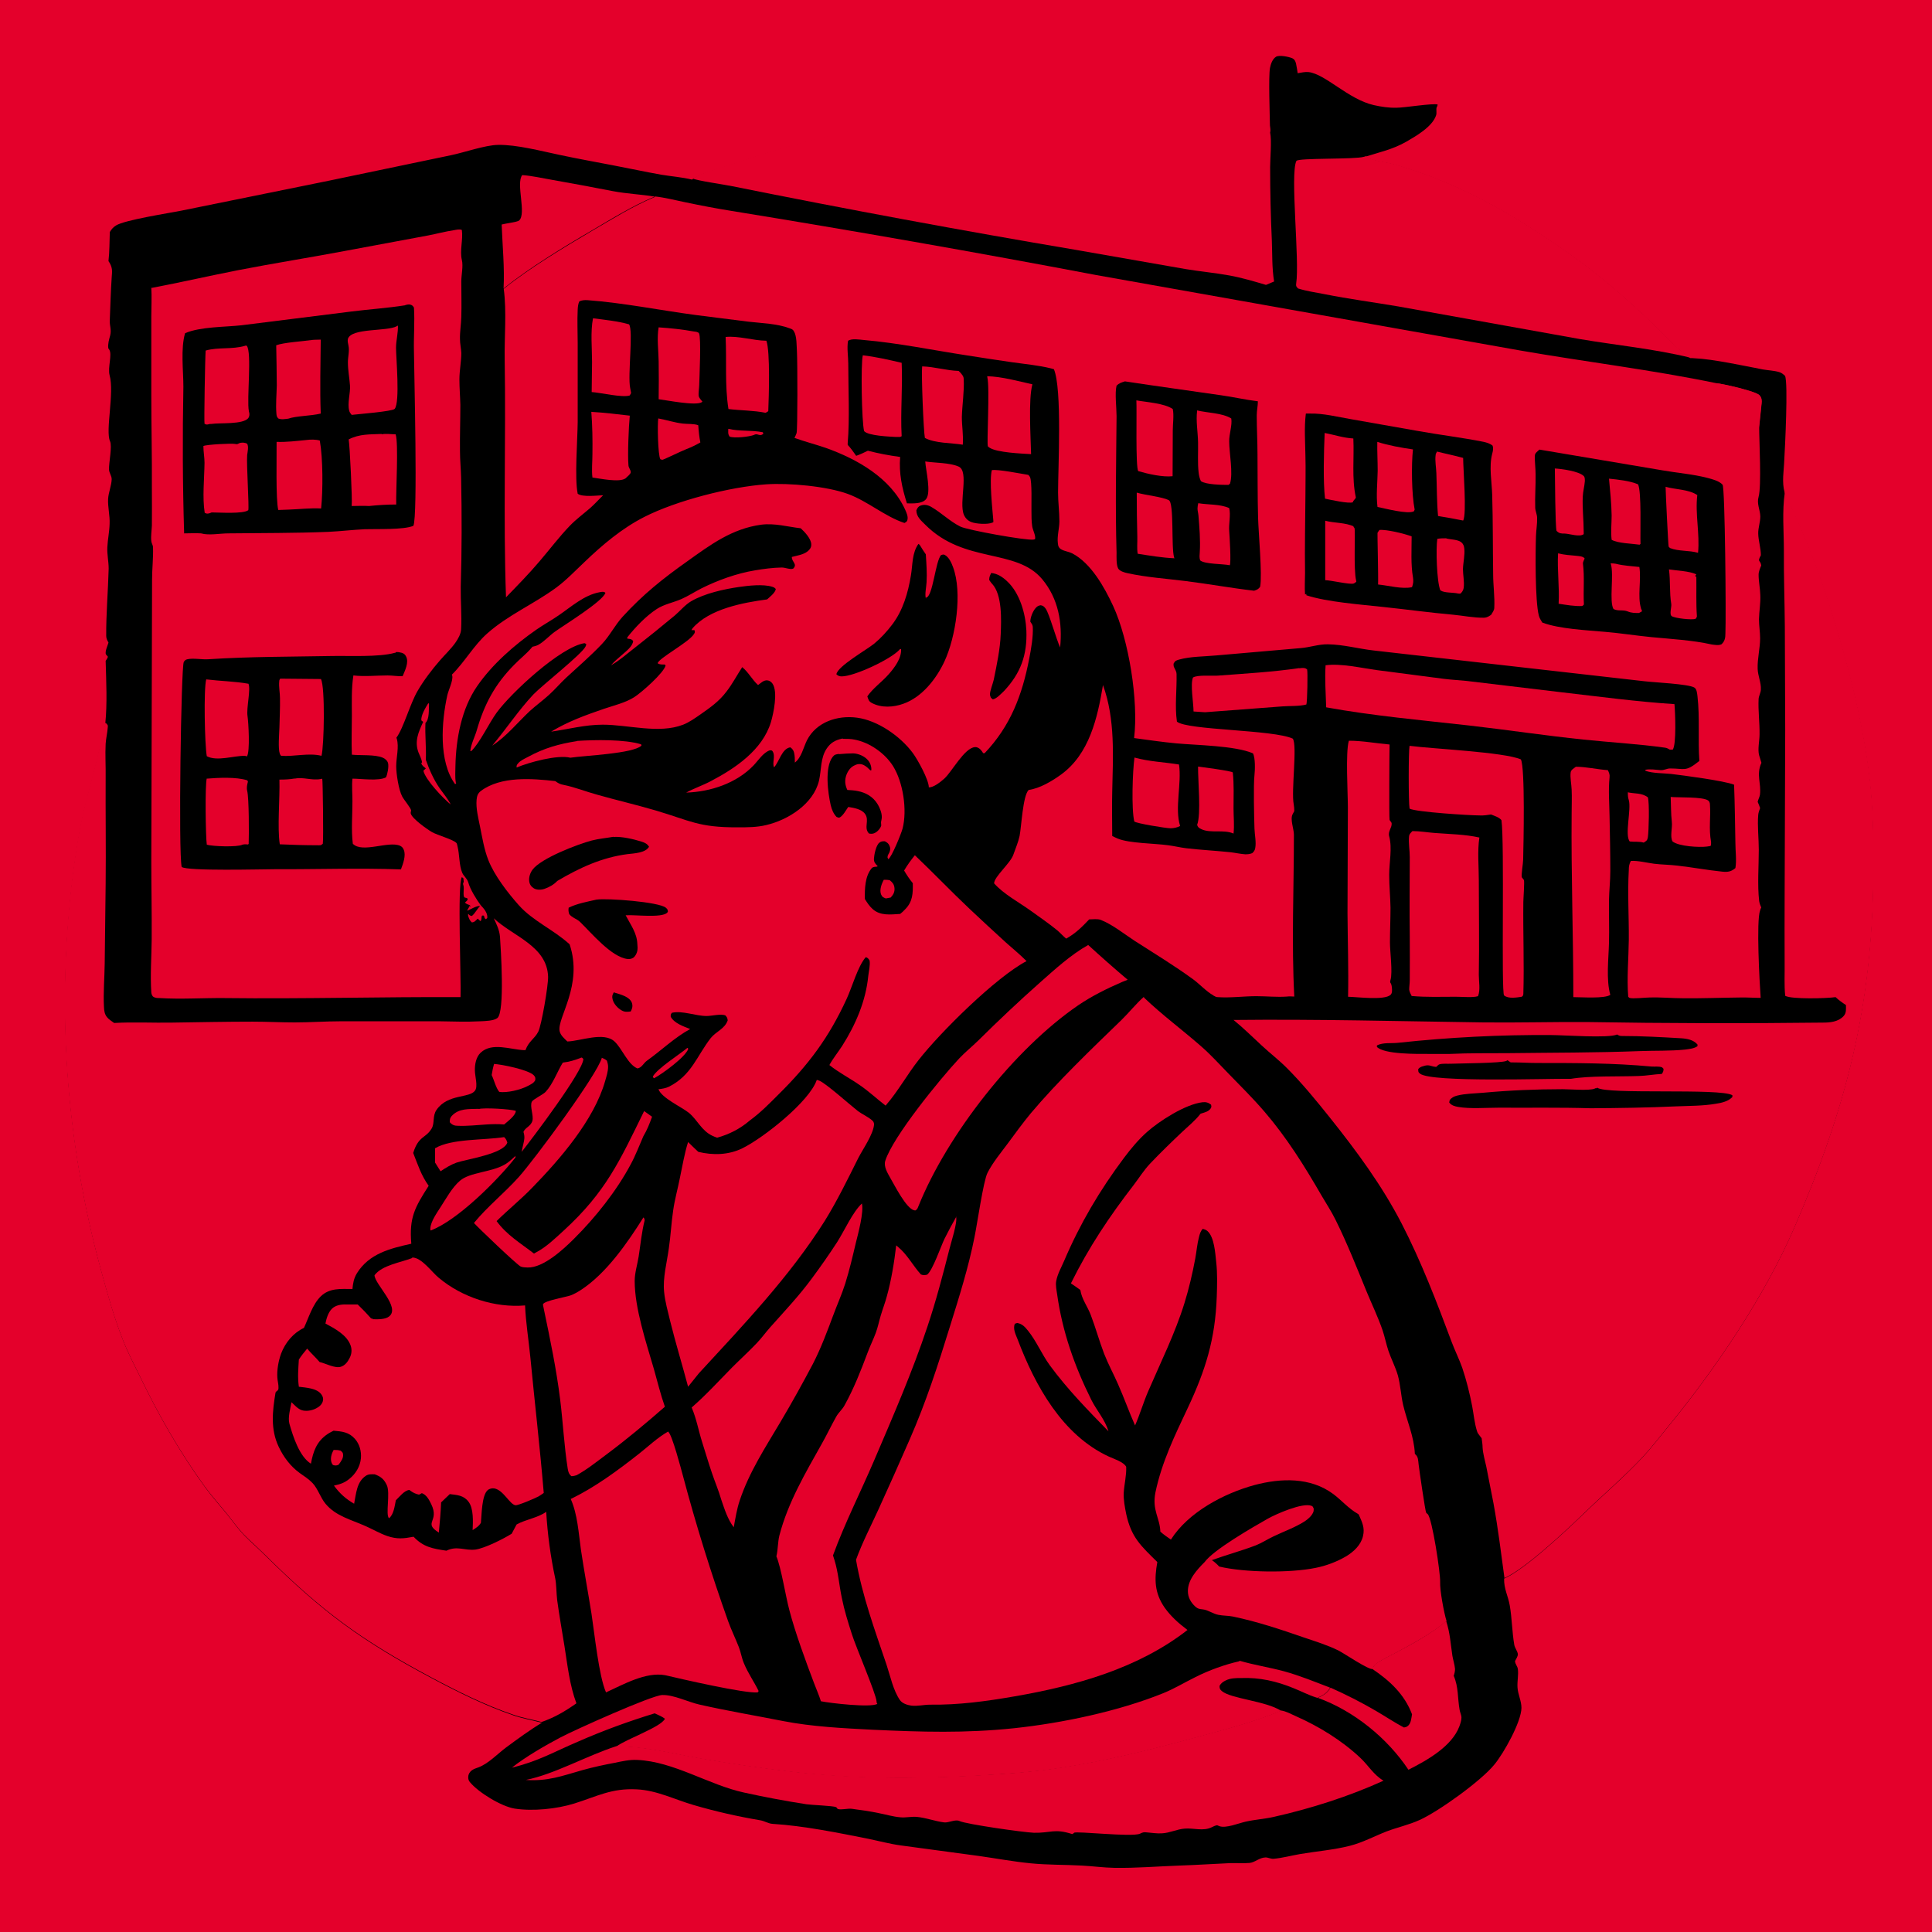 <?xml version="1.0" encoding="UTF-8"?>
<svg id="Layer_1" xmlns="http://www.w3.org/2000/svg" version="1.1" viewBox="0 0 1024 1024">
  <!-- Generator: Adobe Illustrator 29.0.0, SVG Export Plug-In . SVG Version: 2.1.0 Build 186)  -->
  <defs>
    <style>
      .st0 {
        fill: #e4002b;
      }
    </style>
  </defs>
  <rect class="st0" x="-172.9" y="-148.4" width="1387.7" height="1391.8"/>
  <path d="M673.2,70.6c0-.3,0-.5.1-.8.2-1.2-.1-2.2-.2-3.3-.1-6.1-.8-25.7,0-30.4.4-2.1,1.3-4.8,3.2-6,1.7-1.1,6.9,0,8.7.8,1.2.6,1.5,1.4,1.9,2.7.4,1.7.6,3.5.9,5.2,1.8-.3,4-.8,5.8-.6,9,1.1,21,14.4,34.5,17.5,4,.9,8,1.5,12.1,1.4,4.2,0,19.3-2.5,21.8-1.7-.6,2.5,0,0-.5,1.4-.5,1.3.2,3-.4,4.5-2.1,6-10.7,10.9-15.9,13.9-7.1,4-13.8,5.4-21.4,7.8.2.1.4.3.7.4,3.8,2.2,10.3,2.6,14.7,3.9,4.7,1.3,9.3,2.9,13.8,4.4,15.8,5.3,37,15.9,51.2,24.7,20,12.4,39.2,25.7,56.8,41.5,5.5,4.9,11,9.8,16.2,14.9,5.9,5.7,11.8,12.6,18.7,17,.8,0,1.5,0,2.3.1,9.7.4,26.2,4,36.1,5.9,2.8.5,6,.6,8.7,1.4,1.3.4,2.1,1.1,3.1,2,1.7,3.8,0,37.8-.4,44.6-.2,5.8-1.4,11.6.2,17.3,2.5,6.2,5.5,12.1,8.1,18.2,4.6,10.7,9.1,22.1,12.8,33.2,10.1,30.4,19.3,64.1,23.5,95.8,2.4,18.2,2.7,36.6,2.5,55-.5,70.1-14.2,123.6-41.9,187.6-15.8,36.4-41.7,74.7-66.8,105.3-4.4,5.4-8.7,11-13.4,16.1-9.9,10.6-21,20-31.4,30.1-9.1,8.8-31,29.4-42.1,34.3-.1,5.5,2.1,9.1,3,14.2,1.2,6.9,1.2,14,2.4,20.9.3,1.7,1.8,3.5,1.9,5,0,1.1-1,2.6-1.5,3.6.1,1.8,1.3,2.6,1.5,4.3.4,3-.4,6.5-.2,9.6.2,3.7,2.1,7.2,2.1,10.9-.1,7.5-9.4,24.1-14.4,30.1-7,8.6-29.2,24.6-39.5,29.3-5.7,2.6-11.8,3.9-17.6,6.1-6.4,2.5-12.7,5.9-19.4,7.6-8.6,2.2-17.7,2.9-26.5,4.4-4.6.8-9.4,2.1-14,2.5-1.6.1-2.9-.8-4.4-.7-3.1.1-5.4,2.6-8.3,2.9-3.4.3-6.9,0-10.3.1-9,.4-17.9,1-27,1.3-11.4.4-22.9,1.4-34.4,1.2-5.7-.1-11.4-.9-17.1-1.2-9.1-.5-18.2-.3-27.2-1.2-9.2-.9-18.3-2.6-27.5-3.9l-41.5-5.6c-5.8-.8-11.3-2.3-17.1-3.5-16.1-3.2-34.3-6.9-50.6-7.9-2.3-.1-4.3-1.5-6.6-1.9-11.9-2-23.8-4.7-35.4-8.1-10-2.9-19.5-7.8-30.1-8.3-13.3-.7-21,3.7-33.1,7.5-9.3,2.9-22,4.2-31.6,2.7-7-1.1-19.2-8.5-23.8-14.1-.7-.9-.9-1.8-.8-2.8,0-1.3.8-2.6,1.9-3.4,1-.7,2.4-1.2,3.6-1.6,5.2-2,9.9-7,14.4-10.4,6.1-4.5,12.6-9.3,19.1-13.2-5.1-1.4-10.3-2.2-15.3-4-14.9-5.1-29.3-12.3-43.2-19.7-37.1-19.8-57.6-34.8-87.6-64.5-3.9-3.9-8.1-7.5-11.9-11.4-3.1-3.3-5.8-7.1-8.6-10.6-3.9-4.8-8.1-9.5-11.8-14.5-13.4-18.5-24.5-37.9-34.4-58.4-3.1-6.3-6.4-12.6-9-19.2-4.9-12.3-8.3-24.8-11.8-37.5-18.7-68.4-23.7-139.8-14.8-210.2,1.6-12,3.5-24.4,6.4-36.1,2.6-10.2,5.4-20.4,7.8-30.7,1-4,2.2-8,2.8-12.1,0-.2,0-.4,0-.6,1.1-10.8.5-22.4.2-33.3.5-.8.9-1.3,1.2-2.2-.3-.3-.8-.9-1-1.2-.8-1.3.9-4.8,1.3-6.3-.6-1.1-1.2-2.2-1.2-3.5-.1-11.5,1-24,1.3-35.7,0-3.8-.9-7.6-.7-11.4.2-4.1,1.1-8.2,1.2-12.4.2-4.3-1-8.8-.8-13.1.2-3.5,1.8-7.1,1.9-10.5,0-1.8-1.3-3.3-1.4-5-.2-3.7,1.8-12.3.5-15.2-2.5-5.6,2.4-25.5-.2-34.9-1.1-4.1,1.5-11-.2-13.6-.2-.2-.3-.5-.5-.7-.3-2.3.4-4.6,1-6.8.8-3.3-.4-5.1-.2-8.2.3-7.5.5-15,1-22.5.1-1.4.3-3.1.1-4.5-.2-1.3-.7-2.5-1.4-3.6-.1-.2-.3-.4-.4-.6.6-5.1.5-10.3.7-15.4.9-1.5,1.8-2.6,3.3-3.5,4.6-2.9,27.8-6.5,34.4-7.8l78.8-16,64.2-13.4c7.3-1.5,18.2-5.4,25.1-5.5,9.8-.2,23,3.3,32.6,5.3,9.4,2,18.8,3.7,28.2,5.5,8.5,1.6,17.2,3.5,25.7,5,5.4.9,11,1.3,16.3,2.6,3.5-3.2,19.5-7.3,24.9-9.2,70.8-23.9,145.8-33.1,220.3-26.9,14.8,1.3,37.4,6.3,52,10.1,2.3.6,6.3,2.2,8.7,1.8Z"/>
  <path class="st0" d="M176.8,768.5c1.5,0,2.4,0,3.8.4.5.6,1.1.8,1.2,1.7.4,2.2-1.1,4-2.3,5.7-1.1.6-1.9.5-3,.2-.4-.5-.4-.5-.7-1.1-.9-2.2-.1-4.9,1-6.8Z"/>
  <path class="st0" d="M364.4,555.4l.4.5c-1.5,4.4-13.7,13.2-18.1,15.6-.5-.3-.2,0-.7-.9,2.5-4.4,13.9-11.5,18.3-15.2Z"/>
  <path class="st0" d="M386.1,227.3c5.9,1.4,12.3.6,18.2,1.8l.3.7c-.1.1-.3.3-.4.4-1.1.7-1.8.3-3,0h-.6c-.3,0-.6.1-.9.3-2.5,1-10.5,1.9-13,.9-1-1.5-.7-2.4-.7-4.1Z"/>
  <path class="st0" d="M468.5,466.3c1.2,0,2.1,0,3.2.3,1.4,1.2,2.2,2.1,2.4,4.1.2,2.1-.7,3.6-2,5-.9.2-1.7.3-2.6.5-1.2-.5-1.9-.7-2.5-2.1-1-2.4.3-5.8,1.5-7.9Z"/>
  <path class="st0" d="M224.4,382.7l-1.1-.9c-.2-2.8,2.3-6.8,3.7-9.1l.4.3c-.2,3,.3,8.1-1.9,10.2-.3,6.5.5,13.1.2,19.5,1.9,5.4,4.1,10.4,7.4,15.2,2,2.8,4.2,5.4,5.8,8.5-4.1-3.3-13.4-13.1-14.5-17.9l1.3-1.2c-1-.9-2.1-1.5-2.4-2.8l.4-.5c-.3-1.8-1.2-3.5-1.9-5.2-2.2-5.9,0-10.8,2.5-16.2Z"/>
  <path class="st0" d="M261.7,563.9c4.1.2,18.4,3.1,21.2,6,.9,1,.9,1.3.8,2.6-.8,1.6-2.3,2.2-3.8,3l-.4.2c-3.6,1.9-10.9,3.7-14.9,3-1.8-2.2-2.7-6.2-4-8.9.3-2,.7-4,1.3-6Z"/>
  <path class="st0" d="M253.8,587.8c2.7-.8,16.8,0,19.6,1-.1,2.5-4.4,5.6-6.2,7.2-3.2-.3-6.3-.2-9.5,0-4.9.3-10,.9-14.9.7-1.9,0-3.1-.4-4.4-1.9,0-1.5,0-2.1,1-3.3,3.9-4.2,9.1-3.6,14.3-3.8Z"/>
  <path class="st0" d="M862.6,419.9c3.8.9,7.5.2,10.8,2.7.9,2.9.5,17.9,0,21.2-.3,1.7-.8,1.9-2.2,2.8-2.2-.7-5-.3-7.4-.6-2.8-3.3.9-17.1-.5-21.9-.5-1.5-.5-2.6-.5-4.1Z"/>
  <path class="st0" d="M349,221.8c4.4.8,8.5,2.2,12.9,2.7,2.5.3,6,0,8.2.9.2,3.1.5,6.1,1.1,9.1-2.4,1.4-4.7,2.5-7.3,3.5-2.2.8-12,5.6-12.8,5.7-.4,0-.7-.2-1.1-.3-1.3-2.1-1.6-18.6-1.1-21.7Z"/>
  <path class="st0" d="M267,602.7c.1,0,.3,0,.4.2.8.7,1.2,1.7,1.5,2.7-2,6-21.2,8.7-26.9,10.6-3.1,1.1-5.8,2.8-8.5,4.6l-2.9-4.6v-7.6c8.8-5.2,26-4.2,36.5-5.9Z"/>
  <path class="st0" d="M305.8,392.7c9.4-.6,25.3-.9,34,1.8l.2.7c-4.7,4.3-29.7,5.2-37.7,6.4-6.8-1.7-21.8,2.4-28.5,5.2,0-1.1,0-1.3.8-2.2,1.2-1.5,3.5-2.5,5.2-3.4,8.6-4.7,16.4-6.9,26-8.4Z"/>
  <path class="st0" d="M308,560.5c.8.2.4,0,1.2.8-.2,6.6-27,42-32.7,49.2.2-1.4.6-2.9.9-4.2.5-2.2.8-3.6.2-5.8,0-.2-.1-.3-.2-.5,1-2.5,4-3,4.8-6,.7-2.8-1.5-7.7-.3-10.1.7-1.3,5.9-3.7,7.3-5.2,3.9-4.2,6.1-10.6,9.1-15.5,3.5-.4,6.4-1.3,9.7-2.6Z"/>
  <path class="st0" d="M273.2,612.6v.9c-9.5,12.1-30.9,33.5-45,38.7,0-.4-.2-.7-.1-1.2.2-3.6,3.5-8.2,5.4-11.2,3-4.6,6.1-10.4,10.3-14,5.2-4.5,16.7-4.5,23.6-8.5,2.2-1.2,4.1-3.1,5.9-4.7Z"/>
  <path class="st0" d="M885.5,422.4c4.2.4,17-.2,19.9,1.9.6.5.9,1.3.9,2,.5,6.7-.7,12.9.6,19.9v.8c0,.6,0,.9-.3,1.4-.7.1-1.3.2-2,.3-4.1.5-14.8-.1-18.1-2.7-1.5-2.5,0-7.4-.4-10.4-.5-4.4-.4-8.8-.6-13.2Z"/>
  <path class="st0" d="M635,406.3c2.5.3,17.6,2.3,18.4,3.1.7,6.3.4,12.7.4,19.1,0,4.4.5,8.9,0,13.3-5.2-2.3-12.1,0-17-2.3-1.3-.6-1.9-1-2.3-2.3,2.2-5.6.4-23.7.5-30.8Z"/>
  <path class="st0" d="M313.5,218.3c6.8.4,13.5,1.2,20.3,2-.6,6-1.2,21-.7,26.4.1,1.3,1.2,2.3,1.2,3.6,0,.9-1.7,2.2-2.3,2.8-.1.1-.2.3-.4.4-3.2,2.4-13.7.1-17.6-.4-.5-4.1,0-8.3,0-12.4.1-7.5,0-15-.6-22.5Z"/>
  <path class="st0" d="M314.3,168.7c6.3.8,13.1,1.5,19.1,3.2,2.4,3.3-.8,27.1.6,33.7.2.9.3,1.8.5,2.7l-.7,1.3c-3.9,1.3-15.5-1.5-20.2-1.8,0-5.3.2-10.6.2-15.9,0-7.4-.9-16,.5-23.2Z"/>
  <path class="st0" d="M488.9,194.2c6.5.2,12.7,2.2,19.2,2.4.5.5,1.1,1,1.5,1.6.8,1,1.2,1.6,1.2,2.9.3,6.5-.8,13.3-1,19.9,0,5,.9,9.7.5,14.7-6-1-14.8-.7-20.1-3.6-.7-3.5-2-34.8-1.4-38Z"/>
  <path class="st0" d="M601.2,401.5c8,2.2,15.6,2.4,23.7,3.7,1.5,9.8-2.4,23.4.6,32.6-1.5.8-3.4,1.2-5.1,1.2-2.4,0-18.3-2.6-19.2-3.6-1.6-6.6-.9-26.8.1-33.9Z"/>
  <path class="st0" d="M349.1,173.5c6,.4,12.8,1.1,18.7,2.2.8.1,2.3.2,2.7,1,1.2,2.3.2,23.2.1,27.4,0,1.6-.6,4.7-.2,6.1.2.7,1.4,2.1,1.9,2.7-.1.1-.3.2-.4.3-3.2,2-18.6-1.1-22.8-1.6.1-6.7.1-13.4,0-20.1-.1-5.8-1-12.4,0-18.1Z"/>
  <path class="st0" d="M384.5,178.6c7-.7,14.5,1.9,21.7,2,2.1,5.8,1.3,30.2,1,37.3-.4.4-1,.6-1.4.9-6.4-1.3-13.2-1.2-19.7-2-2-12.4-.9-25.6-1.5-38.2Z"/>
  <path class="st0" d="M457.2,188.3c6.9.8,13.9,2.4,20.7,4,.6,13-.7,25.8,0,38.9l-.8.4c-.7,0-1.4,0-2.2,0-3.5-.2-14.7-.6-16.9-3.1-1.3-4.7-1.8-35.9-.7-40.1Z"/>
  <path class="st0" d="M523.2,199.4c7.8.2,16.4,2.6,24,4.3-2.2,7.8-.9,28-.7,37-5-.3-18-.8-22-3.4-.2-.1-.8-.6-.9-.7-.7-1.3,1.1-31-.3-36.7,0-.2,0-.3-.1-.5Z"/>
  <path class="st0" d="M688.6,354.2c.3,0,.5,0,.8-.1,1.5-.1,2.3-.2,3.4.7.4,1.4.1,17.3-.4,18.6-3.7,1-8.8.7-12.7,1l-41,3.1-6.1-.4c0-4.4-1.8-14.3-.3-18,2.3-1.5,10-.8,13.1-1,14.4-1.1,28.9-1.9,43.3-4Z"/>
  <path class="st0" d="M319.1,560.7c1,.4,1.8.8,2.6,1.5.3,1.1.6,2,.6,3.2,0,2.6-.9,5.2-1.6,7.7-5.9,20.6-24,41.4-38.6,56.4-6,6.2-12.8,11.7-18.9,17.7,5.5,7.5,12.7,11.7,19.8,17.2.1,0,.3-.1.4-.2l.7-.4c5.4-2.8,10.1-7.4,14.6-11.5,22.5-20.6,29.7-36.9,42.7-63.4l4.2,3c-1.3,3.6-2.6,7-4.6,10.3-2.2,5-4.1,10.1-6.7,14.9-7.5,14.1-18.8,28.3-30.1,39.5-5.5,5.5-16.3,15.5-24.6,15.2-1,0-2.7-.1-3.6-.5-2.1-1-22.6-20.6-24.8-23.1,7.1-8.7,16.3-16,23.8-24.4,8-8.9,41.6-54.2,44-63.2Z"/>
  <path class="st0" d="M265.9,119c1.6-.5,8.3-1.3,9.2-2.1,4.1-3.5-1.8-19.7,1.7-24.1,5.4.4,10.4,1.6,15.7,2.5,10.8,1.9,21.5,3.9,32.3,6,7.3,1.4,14.9,1.7,22.2,2.9-11.8,4.9-22.5,11.6-33.4,18-14.9,8.7-33.3,19.9-46.7,30.7.6-10.8-.6-22.9-1-33.8Z"/>
  <path class="st0" d="M835.2,406.4c5.6,0,11.3,1.4,17,1.8.6,1.3,1.1,2.3.9,3.8-.7,6.8-.1,13.9,0,20.7.2,9.6.4,19.4.4,29,0,5.1-.6,10.2-.7,15.3-.1,7.6.2,15.1,0,22.7-.2,8.4-1.6,19.5.7,27.6-3,2.1-15.2,1.2-19.6,1.2,0-32.5-1.2-65-.9-97.4,0-4.2.2-8.4,0-12.6-.1-2.8-.9-6.5-.5-9.2.2-1.3,1.6-2,2.6-2.8Z"/>
  <path class="st0" d="M766.5,859.2c2.1,6.4,2.3,11.8,3.3,18.4.4,2.3,1.2,4.7,1.4,7,0,1.2-.3,2.5-.7,3.6,2.6,6,2,11.7,3.1,17.9.2,1.5,1,2.8,1,4.3,0,1.5-.6,3.2-1.1,4.6-4,10.7-17.3,18.1-27,23-11.2-16.8-28.9-31.2-48-38.1,3.1-1.5,4.9-2.4,6.7-5.4,8.1,3.6,16.2,7.7,23.9,12.2,5,2.9,9.9,6.2,15,8.9.7-.1,1.2-.2,1.8-.6,2-1.3,2.1-4.2,2.5-6.4-4-10.6-11.8-17.8-21-24,.4-1.1.9-2,1.8-2.7,3.4-2.5,7.7-4.4,11.4-6.4,9.2-4.9,17.8-9.6,25.9-16.3Z"/>
  <path class="st0" d="M715,392.6c7.1,0,14.5,1.4,21.5,2-.1,3.4-.3,38.8,0,39.9.2.7,1,1.1,1.1,1.9.2,2.4-2.1,4.2-1.3,6.9,1.7,6.3,0,13.8,0,20.4,0,5.8.6,11.6.7,17.4,0,6.1-.3,12.2-.3,18.4,0,4.9,1.5,15.7.3,19.9-.3,1-.2.4-.1,1.4.8,1.1.8,2.4.9,3.7,0,1.1,0,2-.8,2.8-3.3,3-17.6,1.1-22.5,1,.3-14.7-.2-29.5-.3-44.2l.2-56.2c0-7.3-1.3-29.2.5-35.2Z"/>
  <path class="st0" d="M747.1,395.3c12,1.6,50.1,3.3,59,7.2,2.3,4.5,1.4,45.1,1.2,53.2,0,1.7-1.1,8.1-.7,9.3,0,0,1,1.3,1.1,1.4.4.9-.3,10-.3,11.7-.2,16.3.5,32.6,0,48.8-.3,1.1,0,.6-.8,1.4-2.7.4-7.1,1.2-9.4-.7-1.6-1.3.3-81.4-1.4-92.9-1.3-1.6-3.6-2.2-5.5-3-2,.3-3.9.6-5.9.5-5.5,0-34-1.8-37.3-3.6-.6-3.4-.6-30.3,0-33.4Z"/>
  <path class="st0" d="M748.7,440.5c4,0,7.8.7,11.8,1,7.8.6,15.9.7,23.6,2.4-1.1,7.2-.3,15.3-.3,22.6,0,16.8.3,33.5,0,50.2,0,3.7.9,7.8-.4,11.3l-1.4.3c-3.4.4-7,0-10.5,0-7.8,0-15.5.3-23.3-.4-.5-1-1.2-2.3-1.3-3.4,0-1.6.3-3.4.3-5,0-7.8.1-15.6,0-23.4-.2-14,0-27.8,0-41.8,0-3.5-.7-7.3-.4-10.8.1-1.5.9-2,1.8-3Z"/>
  <path class="st0" d="M576.8,500.9c6.9,6.3,13.8,12.4,20.9,18.4-.9.4-1.9.7-2.8,1.1-7.9,3.4-16.2,7.5-23.4,12.4-33.8,23.1-69.4,68.5-84.7,106.5-.3.8-.5,1.4-1.2,2-.4.3-.4.3-1,.2-4.3-.9-10.5-13.4-12.8-17.3-1.4-2.5-3.5-5.9-2.6-8.9,4-12.8,29.2-43.6,39.1-54.2,3.1-3.3,6.8-6.3,10.1-9.5,10.8-10.7,21.6-20.9,33-31,7.8-6.9,16.2-14.6,25.3-19.7Z"/>
  <path class="st0" d="M456.8,637.8c1.2,4.4-2,16.2-3.2,21-1.7,7.2-3.4,14.5-5.6,21.5-1.8,5.7-4.3,11.2-6.4,16.9-3.3,8.8-6.4,17.2-10.7,25.6-5.5,10.4-11.2,20.7-17.2,30.8-8,13.5-16.6,26.6-21.6,41.6-1.6,4.7-2.3,9.5-3.2,14.3-3.3-4.4-4.8-9.4-6.6-14.6-1.4-4.9-3.4-9.5-5-14.3-1.8-5.3-3.4-10.7-5.1-16.1-2-6.3-3-12.4-5.6-18.5,7.7-6.7,14.3-14,21.4-21.2,4.3-4.3,8.8-8.4,13-12.8,2.6-2.7,4.8-5.8,7.3-8.6,7.4-8.3,15.4-16.8,22-25.8,4.6-6.2,9.3-12.9,13.5-19.4,3.8-6,8.2-15.9,13.1-20.4Z"/>
  <path class="st0" d="M702.7,352.6c8-1.1,19.1,1.5,27.3,2.6l35.3,4.6c4,.5,8,.7,12,1.1l50.2,6c20,2.3,39.9,5,60,6.3.4,4.3,1.1,21.3-.9,24.1h-1.4s-.2,0-.2,0c-.8-.5-1.4-.8-2.4-1-14.2-2-28.8-2.8-43.2-4.3-20.4-2.1-40.7-5.2-61-7.5-25-2.8-50.7-5.1-75.5-9.6-.2-7.4-.8-15-.3-22.4Z"/>
  <path class="st0" d="M341.2,645.4c.3.4.4.9.5,1.3-1.6,6.3-2.2,12.9-3.2,19.3-.7,4.4-2.1,8.6-2.1,13,0,14.4,6.1,32.6,10.2,46.7,1.9,6.7,3.5,13.4,5.8,19.9-10.3,9-20.5,17.5-31.5,25.7-5,3.7-9.8,7.6-15.3,10.6-1,.3-1.7.5-2.8.5-1.3-1.2-1.6-2.2-1.9-4-1.9-12.1-2.5-24.5-4-36.6-2-16.1-5.3-31.9-8.6-47.7,0-.4-.6-2.4-.5-2.8.6-1.9,12.5-3.9,14.6-4.7,1.9-.7,3.8-1.8,5.5-2.9,13.4-8.7,24.7-25,33.1-38.4Z"/>
  <path class="st0" d="M506.7,644.8c1,2.8-2.7,13.9-3.5,17.3-3.5,13.7-7.1,27.5-11.6,40.9-8,24.1-18.3,47.7-28.3,71.1-7.2,16.8-15.5,33.1-21.8,50.3l.8,2.5c2,6.5,2.5,13.5,3.9,20.1,1.3,6.5,3.3,12.9,5.3,19.1,2,6.5,12.8,31.5,13.1,35.7,0,.2,0,.3,0,.5.1.3.3.5.4.8-3.5,2.1-25.1-.4-29.9-1.4-1-3.2-2.4-6.3-3.6-9.5-4.4-11.6-10-26.8-13.1-38.7-2-7.4-4.4-22.8-6.9-28.6.9-3.7.7-7.5,1.6-11.1,4.6-17.6,13.8-33.1,22.6-48.8,2.6-4.6,4.9-9.5,7.5-14.1,1.2-2.2,3.2-3.8,4.4-6,5-9,8.7-18.5,12.3-28.1,1.3-3.5,3-6.9,4.3-10.4,1.1-3,1.7-6.1,2.6-9.1,1-3.4,2.3-6.7,3.2-10.1,2.4-8.5,4-18.4,5-27.1.2.1.3.2.5.4.3.2.5.4.7.6,4.7,3.9,7.8,9.9,11.9,14.4,1.3.5,2,.4,3.3.1,2.9-2.2,7.4-15.3,9.2-19,2-4,4.1-7.9,6.3-11.8Z"/>
  <path class="st0" d="M354.2,758.9c2,1.4,6.9,20.1,7.8,23.4,6.9,26,14.9,51.6,23.9,76.9,1.7,4.7,3.9,9.2,5.7,13.8,1.1,2.8,1.5,5.8,2.7,8.6,2.1,5.1,5.4,9.8,7.8,14.7l-.5.7c-6.7.7-40.5-7.1-49-9.1-10.3-1.9-22.2,4.9-31.4,9.1-3.8-8.6-6.1-31.3-7.7-41.7-1.8-11.3-3.9-22.6-5.6-33.9-1.2-8.6-1.8-18.9-5.4-26.9,13-6.3,24.9-15.1,36.2-24,5.2-4.1,9.7-8.5,15.5-11.8Z"/>
  <path class="st0" d="M433.1,572.4c.4.1.8.3,1.2.4,3.6,1.5,16.2,12.8,20.3,16,2,1.6,6.8,3.8,8.2,5.6.3.4.3.8.5,1.3-.3,5.4-5.9,13.2-8.4,18.1-5.5,11-11.2,22.7-17.7,33.2-18.5,29.4-43.3,55.4-66.8,80.9l-5.7,7.1c-3.1-11.7-6.6-23.1-9.5-34.8-1.2-5.1-2.7-10.2-3.2-15.4-.8-7.5,1.5-15.7,2.5-23.2,1-6.7,1.3-13.4,2.3-20.1.8-5.7,2.4-11.3,3.5-16.9,1.4-6.5,2.4-13,4.4-19.3,1.8,1.8,3.6,3.5,5.4,5.2,7.8,1.9,16.1,1.7,23.4-1.9,11-5.4,35.5-24.7,39.4-36.2Z"/>
  <path class="st0" d="M656.9,880.2c7.8,2.3,15.8,3.5,23.6,5.6,8.4,2.3,16.4,5.6,24.5,8.7-1.8,3-3.6,3.9-6.7,5.4l-.7-.2c-4.1-1.3-7.9-3.3-11.9-4.9-9-3.7-18.1-5.8-27.9-5.4-2.9,0-5.6,0-8.2,1.3-1.4.7-2.4,1.4-3.2,2.8,0,1.3.1,1.9,1.2,2.8,4.8,4.1,23.3,5.2,31.5,10.5-15.2,6.3-31,10.3-46.9,14.6-22.8,6.2-46.2,12-69.5,15.6-14.9,2.3-29.9,3.3-45,4.2-34.1,1.9-66.1,1.8-100.2-2.3-15.7-1.9-31.3-4.2-46.9-6.9-14.6-2.6-28.9-6.3-43.9-6.3,5-3.9,23.7-10.3,25.7-14.7-1.5-1.3-3.6-2-5.4-2.9-13.7,4.2-27.2,9.1-40.4,14.9-13.2,5.6-21,10.4-35.3,13.9,7-5.6,17.9-11.9,25.9-16.1,7.2-3.8,48.3-22.3,53.8-22.4,6.1-.2,13.9,3.8,19.9,5.1,14.6,3.3,29.5,5.8,44.2,8.7,15.4,3,31.9,3.8,47.5,4.6,26,1.2,48.9,1.9,74.8-.8,25.5-2.7,55.5-9,79.2-18.6,5.9-2.4,11.3-5.7,17-8.5,7.1-3.6,15.6-6.7,23.3-8.4Z"/>
  <path class="st0" d="M723.9,82.8c.2.1.4.3.7.4,3.8,2.2,10.3,2.6,14.7,3.9,4.7,1.3,9.3,2.9,13.8,4.4,15.8,5.3,37,15.9,51.2,24.7,20,12.4,39.2,25.7,56.8,41.5,5.5,4.9,11,9.8,16.2,14.9,5.9,5.7,11.8,12.6,18.7,17-19.1-4.7-39.3-6.6-58.7-9.9l-96.3-17.3c-13-2.2-26-3.9-39-6.5-4.7-.9-9.5-1.6-14-3-.9-1-1.2-1.2-1-2.6,1.9-12.3-3.3-58,.1-65,.9-1.7,30.9-.7,35.8-2.2.3,0,.6-.2.9-.3Z"/>
  <path class="st0" d="M679,906.6c2.7.4,5.3,1.9,7.8,3,12.2,5.4,24.3,12.8,34.1,22,4.4,4.1,7.1,9.1,12.4,12.2-18.2,8.3-38.6,14.8-58.2,19.2-4.9,1.1-9.9,1.4-14.8,2.5-3.7.8-10.6,3.7-14,2.4-.4-.2-.8-.3-1.2-.5-1.1.2-1.9.6-2.9,1.1-4.5,2.2-9.6.3-14.3.7-4.1.3-7.9,2.3-12,2.5-2.6.2-5.5-.3-8.1-.5-1.6-.2-2.2,0-3.6.7-4.4,1.9-33.8-1.5-34.9-.5-.5.5-.3.3-1,.7-9.5-3.1-11.4-.5-20.3-.7-5.5-.2-35.7-4.5-39.4-6.2-2.3-1.1-5.7,1-8.2.7-4.8-.6-9.4-2.4-14.3-2.9-3.1-.3-5.9.5-8.9.2-3.8-.3-7.7-1.5-11.4-2.2-4.7-1-9.6-1.7-14.3-2.3-2-.3-5.8.7-7.4.1-.5-.2-.6-.9-1-1-1.6-.7-12.9-1.1-15.6-1.5-11-1.7-22.2-3.8-33.1-6.2-18.6-4-37.3-16.5-56.7-17.3-4.1-.2-7.9.7-11.8,1.5-5.8,1.1-11.5,2.3-17.2,3.9-10.9,3.1-18.4,6-30,5.2,15.1-3,32.2-12.8,48-17.9,15,0,29.3,3.7,43.9,6.3,15.6,2.7,31.2,5,46.9,6.9,34,4,66,4.2,100.2,2.3,15-.8,30.1-1.9,45-4.2,23.3-3.6,46.8-9.4,69.5-15.6,15.9-4.3,31.7-8.3,46.9-14.6Z"/>
  <path class="st0" d="M218.5,666.5c5,0,10.3,7.7,14.1,10.8,12.3,10.3,29.7,16,45.7,14.6.4,9.3,1.9,18.3,2.8,27.5,2.3,23.9,5.1,47.9,7.1,71.9-.9.6-1.7,1.2-2.7,1.8-1.6.9-10.9,4.9-12.3,4.7-3-.4-6.4-8.1-11.2-8.9-1.1-.2-2.6.1-3.5.9-3.2,2.7-3.2,13.3-3.6,17.3-1,1.8-2.7,2.8-4.4,3.9.2-4.4.6-11.5-2.2-15.1-2.6-3.4-6-3.5-9.9-4l-4.6,4.4c-.2,5.3-.7,10.7-1.2,16-8.6-5.4.5-5.7-4-15-1.1-2.3-2.5-5-5-5.9l-1.5.8c-1.8-.4-3.1-1-4.6-2.1l-.5-.4c-2.7.2-5.3,3.7-7.2,5.5-.6,3-1.1,7.5-3.6,9.5-2-1.8.8-13.4-1.2-17.6-1.5-3.2-3.2-4.5-6.4-5.7-1.7,0-3.2-.2-4.7.8-4.9,3.3-5.1,9.4-6.2,14.8-4.5-2.6-7.6-5.4-10.7-9.6,3.2-.7,5.5-1.4,8.1-3.5,3.4-2.7,5.8-6.6,6.2-11,.3-3.7-.7-7.5-3.2-10.3-3.2-3.6-6.8-3.9-11.3-4.3-1.1.6-2.2,1.1-3.2,1.8-5.8,3.9-7.6,9.2-8.8,15.7-6.1-3.8-9.5-14.5-11.4-21.2-.9-3.3.5-8,1.1-11.4,1.6,1.5,3.3,3.5,5.4,4.2,2.3.8,5.5.2,7.6-.9,1.6-.8,3.1-2,3.6-3.8.4-1.3.1-2.3-.6-3.4-2.3-3.6-8.4-3.8-12.1-4.3-.7-5.1-.3-9.3,0-14.4,1.3-2,2.8-3.9,4.4-5.8,2.1,2.5,4.5,4.6,6.6,7.1,3.2.7,8.1,3.5,11.3,2.5,2.2-.7,3.6-2.6,4.6-4.6,1.1-2.1,1.3-4.3.6-6.5-1.9-5.7-8.4-9.1-13.4-11.8.5-2.6,1.4-5.7,3.3-7.7,2-2.1,5.1-2.5,7.9-2.4,2,0,3.9,0,5.9,0,2.5,2.4,4.9,4.9,7.2,7.5l.4-.2.3.5c2.5.1,6.8.2,8.8-1.5,6-4.9-7.6-16.9-7.8-21.8,4.1-5.4,13.8-6.7,19.9-9.1Z"/>
  <path class="st0" d="M367.3,94.7c3.5-3.2,19.5-7.3,24.9-9.2,70.8-23.9,145.8-33.1,220.3-26.9,14.8,1.3,37.4,6.3,52,10.1,2.3.6,6.3,2.2,8.7,1.8.9,3.4,0,14,0,18,0,13,.3,26,.9,38.9.3,7.5,0,14.3,1.2,21.8l-4.3,1.8c-6.4-1.9-12.8-3.8-19.4-5-7.7-1.4-15.5-2.1-23.3-3.4l-57.7-10.1c-61-10.3-121.8-21.6-182.5-33.8-3.6-.8-19.2-3-20.9-4.1Z"/>
  <path class="st0" d="M446.9,391.6c2,0,4,0,6,.4,8,1.5,16.1,7.2,20.4,14,5.4,8.6,7.6,23.3,5.1,33.1-.7,2.7-5.8,15.3-7.6,16.3l-.4-.9c0-1.3.5-1.6,1-2.7.5-1.1.6-2.3.1-3.4-.5-1.3-1.3-1.9-2.5-2.5-1.3,0-1.9-.1-3,.8-1.7,1.4-2.7,6.4-2.8,8.5,0,2,.8,2.6,2,3.9,0,0-.2.1-.3.2-1.1.2-2.1,0-2.9.9-3.6,4.3-3.7,11-3.6,16.3,1.2,1.9,2.4,3.8,4.1,5.3,4.1,3.7,9.5,2.9,14.6,2.6.9-.7,1.8-1.5,2.6-2.4,4.1-4.1,4.2-8.5,4.1-13.9-1.8-2.2-3.2-4.3-4.6-6.7,1.7-2.9,3.6-5.5,5.7-8.1,9.9,9.4,19.3,19.3,29.2,28.6,6.3,5.9,12.6,11.8,19,17.6,3.7,3.3,7.5,6.4,11,9.9-16.2,8.5-45.7,37.7-57.2,52.4-6,7.6-10.8,16.4-17.1,23.7-.1.2-.3.3-.4.5-4.7-3.6-9-7.7-13.9-11-5.2-3.6-10.9-6.5-15.9-10.5,1.9-3.5,4.6-6.8,6.8-10.2,7.1-11.2,12.5-23.7,13.8-37,.3-2.7,1.1-5.6.7-8.2-.6-1-.9-1.4-2-1.8-4.2,4.7-7.3,16-10.1,22-9.5,20.7-20.2,35-36.4,51-4.8,4.8-9.4,9.5-14.9,13.5-5.1,4.4-10.9,7.4-17.4,9.2-.8-.3-1.7-.6-2.5-1-5.8-2.7-7.9-8.4-12.5-12.2-4-3.2-14.4-7.8-16.1-12.5,1.9-.2,3.8-.5,5.5-1.3,12.1-6.1,14.8-16.3,22.2-25.8,2.8-3.5,7.5-4.9,9-9.4-.2-1.4-.3-1.5-1.2-2.6-2.4-1-7.2.3-10,.3-5.8,0-12.9-3-18.4-1.7-.7,1-.6,1-.6,2.1,1.9,3.5,6.8,5.1,10.3,6.5-8.4,4.6-15.1,11.2-22.8,16.7-2,1.4-2.7,3.7-5.1,4.2-5.1-2-8.1-10.5-12.2-14.3-5.7-5.3-18-.2-25,0-1.6-1.6-3.6-3.2-4.1-5.5-1.4-7.1,12.6-24.3,5.3-46-8.4-7.7-19.4-12.3-26.9-20.7-5.8-6.5-13-15.8-16.2-24-2.2-5.6-3.2-11.9-4.4-17.8-.9-4.5-2.2-9.5-1.8-14.1.2-2,.6-3.4,2.3-4.7,10.6-7.9,27.1-6.6,39.4-5.2,1.5,1.1,2.6,1.7,4.4,2,6,1.2,11.9,3.6,17.8,5.2,10.2,2.9,20.6,5.3,30.8,8.3,18.7,5.5,22.8,9.1,43.8,9,5,0,10.1,0,15-1.2,11.6-2.7,25.1-11.2,28-23.6,1.3-5.7.7-12,4.1-17,2-3,4.5-4.4,8-5.2h.6Z"/>
  <path d="M325.4,526c.2,0,.4.1.6.2,3,.9,7.7,2.1,8.9,5.3.6,1.7.2,3.1-.6,4.6-1.7.2-3.1.4-4.7-.5-2.2-1.2-4.3-3.5-4.9-5.9-.4-1.7-.2-2.2.6-3.7Z"/>
  <path d="M444.8,399.7c2.5-.2,5-.4,7.4-.4,2.8.1,6.1,1.5,7.9,3.7,1.2,1.4,1.9,3.5,1.7,5.3h-.5c-1-1-2.1-2.1-3.5-2.8-1.5-.7-3.1-.7-4.5,0-2.3.9-3.7,2.8-4.6,5-1.1,2.9-.9,5.4.4,8.2,1.9.1,3.7.2,5.6.6,4.2.8,8,3,10.3,6.7,1.4,2.2,2.9,5.9,2.2,8.5-.2.8-.3,1.3-.2,2.1,0,.3,0,.5.1.8-.3,1.4-1.5,2.8-2.6,3.6-1.3.9-2.3,1.1-3.9.8-3-3.1.4-6.9-2.1-10.4-1.9-2.6-5.9-3.2-8.9-3.7-1.2,1.7-2.7,4.5-4.4,5.5-.7.4-1.1,0-1.8-.2-1.7-1.8-2.5-3.8-3.1-6.2-1.5-6.6-3.3-20,1-25.6,1.1-1.4,1.7-1.3,3.2-1.6Z"/>
  <path d="M325.2,443.6c4.3-.3,10.4,1.1,14.6,2.4,1.8.6,3.2,1.1,4.2,2.8-1.9,3.3-7.9,3.5-11.4,3.9-13.7,1.8-25.3,7.2-37.2,14.2-1.9,2-4.2,3.3-6.8,4.2-1.7.6-4.1.7-5.7-.3-1.4-.9-2.2-2.1-2.4-3.7-.3-2.1.5-4.4,1.7-6.1,4.6-6.2,24.2-13.6,31.4-15.5,3.8-1,7.8-1.3,11.6-2Z"/>
  <path d="M316.3,476.8c5.7-.8,32.8,1.2,36.6,4.3.9.8,1,1,1.1,2.1-.1.2-.3.4-.4.6-3.1,2.8-16.9,1-21.3,1.3h-.7c2.6,5,6,9.4,6.2,15.2,0,.9.2,1.7.1,2.6,0,1.6-.9,3.7-2.2,4.7-.9.6-2,.8-3,.7-8.6-.9-19.4-14-25.3-19.7-1.8-1.7-4.1-2.1-5.7-4.1-.4-1.3-.5-2-.3-3.4,4.4-2.2,10-3.2,14.8-4.3Z"/>
  <path class="st0" d="M56.2,383.3c.9,1,1.1,1,.9,2.4-.2,2.8-.9,5.6-1.1,8.5-.3,5.9.1,11.9,0,17.8-.1,18.8.2,37.6,0,56.4l-.5,42.2c-.1,7.6-.8,15.6-.4,23.1.1,2,.3,3.8,1.6,5.4.9,1.2,2.6,2.2,3.8,3.1,10.3-.6,20.5,0,30.8-.2,14.2-.2,28.5-.5,42.7-.5,7.4,0,14.8.4,22.2.4,8.1,0,16.3-.6,24.5-.6h52.3c7.2.1,14.3.4,21.5,0,2.4-.1,7.2-.2,9.1-1.7,4.1-3.2,1.8-37,1.4-43.1-.3-3.6-1.8-6.6-3.3-9.8,10.2,9.6,28.3,14.7,28.8,31,.1,4.8-3.5,25.7-5.2,29.1-2,3.9-5,4.9-6.8,9.8h-.8c-7.1-.3-16.9-4.3-22.9,1.3-2.5,2.3-3.2,6.3-3.1,9.6,0,2.7,1.7,8.3.1,10.5-2.9,4.2-14.4,1.6-20.4,10.2-2.3,3.3-.9,7-2.6,9.9-3.2,5.4-6.9,3.7-9.8,13,2.5,6.3,4.2,11.8,8.2,17.4-7.3,11.4-10.4,16.8-9.2,30.7-11.2,2.5-22.3,5.2-28.8,15.6-1.7,2.8-2.1,5.3-2.4,8.4-6,0-12.1-.7-16.8,3.9-4.3,4.2-6.4,11.3-8.9,16.7-5.7,2.7-9.9,7.8-12.1,13.6-1.4,3.8-2.3,8.8-2,12.8.1,1.8.7,3.7.6,5.5,0,1.7-1.4,1.4-1.6,2.6-1.6,9.7-2.7,19.2,1.7,28.5,2.6,5.5,6.2,10.3,11.1,13.9,2.3,1.6,4.9,3.3,6.8,5.3,2.9,3,4.2,7.8,7,11.1,5.4,6.5,13.7,8.4,21,11.7,3.9,1.7,7.6,3.9,11.6,5.3,5.3,1.8,8.7,1.4,14,.4,5.2,5.5,10.1,6.3,17.4,7.4,5.7-2.8,9.8.1,15.4-.6,5-.7,14.7-5.6,19.2-8.4l2.6-4.9c5.1-2.8,11-3.4,15.7-6.7.7,11.9,2.3,23.7,4.8,35.4.6,2.9.6,8,1,11.3,1.1,8.2,2.6,16.4,3.9,24.6,1.6,10.1,2.7,20.5,6.3,30.2-6,4.2-11.5,7.5-18.5,9.9-5.1-1.4-10.3-2.2-15.3-4-14.9-5.1-29.3-12.3-43.2-19.7-37.1-19.8-57.6-34.8-87.6-64.5-3.9-3.9-8.1-7.5-11.9-11.4-3.1-3.3-5.8-7.1-8.6-10.6-3.9-4.8-8.1-9.5-11.8-14.5-13.4-18.5-24.5-37.9-34.4-58.4-3.1-6.3-6.4-12.6-9-19.2-4.9-12.3-8.3-24.8-11.8-37.5-18.7-68.4-23.7-139.8-14.8-210.2,1.6-12,3.5-24.4,6.4-36.1,2.6-10.2,5.4-20.4,7.8-30.7,1-4,2.2-8,2.8-12.1,0-.2,0-.4,0-.6Z"/>
  <path class="st0" d="M946.1,260.8c2.5,6.2,5.5,12.1,8.1,18.2,4.6,10.7,9.1,22.1,12.8,33.2,10.1,30.4,19.3,64.1,23.5,95.8,2.4,18.2,2.7,36.6,2.5,55-.5,70.1-14.2,123.6-41.9,187.6-15.8,36.4-41.7,74.7-66.8,105.3-4.4,5.4-8.7,11-13.4,16.1-9.9,10.6-21,20-31.4,30.1-9.1,8.8-31,29.4-42.1,34.3-1.8-13.2-3.4-26.4-5.8-39.5l-3.8-19.4c-.7-3.3-1.8-6.9-2-10.3,0-1.7-.3-3.3-.5-4.9-.1-.2-.3-.4-.4-.5-.2-.3-.4-.5-.6-.8-.7-.9-1.2-1.5-1.5-2.6-1.3-4.2-1.7-8.7-2.5-13-1.3-6.8-3.1-14-5.3-20.5-1.6-4.5-3.8-8.9-5.5-13.4-8-21.4-16.1-42.6-26.6-63-10.5-20.3-23.8-38.3-38-56.1-7.2-9-14.7-18.2-22.9-26.4-4.2-4.2-8.9-7.8-13.2-11.8-5-4.6-9.7-9.3-15-13.6,44.2-.5,88.3.7,132.5,1.3,18.2.2,36.4-.3,54.6-.2,41.8.7,83.5.8,125.3.3,3.8,0,8.1-.4,10.9-3.4,1.6-1.7,1.3-3.7,1.3-5.9-2-1.3-3.8-2.6-5.5-4.2-4.6.7-23.5,1.2-26.7-.7-.6-5.8-.2-11.8-.3-17.7-.1-11.7,0-23.4,0-35.1l.3-88.2-.2-54.8c-.1-13.4-.6-26.7-.5-40.2,0-10.2-1-20.7.5-30.9Z"/>
  <path d="M799.2,562.1l1.5,1c.4,0,.8,0,1.2,0,4.2,0,8.5.3,12.8.3,20.4,0,40.5,0,60.8,1.9,1.5.1,3.9-.2,5.4.4.3.2.5.5.8.8,0,1.2-.2,1.7-.9,2.7-4.1.2-8.2,1-12.3,1.1-10.5.4-25.9-.2-35.9,1.5-.2,0-.3,0-.5,0-12.4-.2-73.1,2-79.4-2.7-1.1-.8-1-1.3-1-2.5.8-.9,1.5-1.2,2.6-1.5.2,0,.4-.1.6-.2,1.3-.3,2.1-.4,3.4,0,1,.3,1.8.5,2.9.6.5-.4,1.2-1.3,1.8-1.4,1.6-.5,4.2-.2,6-.3,4.8-.2,27-.3,29.4-1.5.3-.1.5-.3.8-.5Z"/>
  <path d="M845.9,576.9l.7-.4c4.8,3.8,65.4.1,71.6,4v.8c0,.2-.2.4-.4.5-2,2-5.6,2.8-8.3,3.2-6.9,1.2-14.2,1.1-21.2,1.4-15.1.7-30.1.9-45.2,1-16.2-.5-32.6-.2-48.8-.3-6.6,0-15.1.7-21.4-.4-1.8-.3-3.7-.8-4.8-2.4l.3-1.3c1.1-1.3,2.3-1.9,3.9-2.3,4.3-1.1,9.1-1.1,13.6-1.5,14.1-1.3,28.2-1.9,42.4-1.9,3.8,0,14,.9,16.9-.3.2-.1.5-.2.7-.3Z"/>
  <path d="M857.1,548.3c1,.6,1.4.8,2.6.8,10.3,0,21,.6,31.3,1.2,3.2.2,6.5.8,8.7,3.3v.9c-1.8,1.3-4.5,1.5-6.6,1.8-7.8.8-16,.5-23.9.8-23.3.9-46.6.8-69.9,1.1-10.3.1-20.5-.1-30.8.4-3.9,0-7.7,0-11.6,0-5.6,0-23.1.3-27.1-3.7v-.8c3.3-1.7,7.7-1,11.2-1.4,27-2.9,54.1-4.3,81.2-4.1,6.4,0,30.6,1.8,34.9-.3Z"/>
  <path class="st0" d="M80.4,152.6c15.3-2.9,30.5-6.4,45.8-9.4,19-3.7,38.2-6.7,57.2-10.3l43.5-8.1c4.6-.9,9.1-2.1,13.7-2.8,1.3-.2,3-.7,4.2-.1.7,5.2-1.2,10.9,0,15.9.8,3.4-.3,7.8-.3,11.4,0,6.3.2,12.5,0,18.8-.1,3.9-.8,7.9-.7,11.7,0,2.5.6,4.9.7,7.4,0,4.6-1,9.3-1,14,0,4.5.4,9,.5,13.5,0,8.2-.3,16.4-.2,24.5,0,4.7.5,9.4.6,14.2.4,19.2.4,38.5-.2,57.7-.1,7.4.6,15.1.2,22.5-.1,2.5-1.6,5.1-3,7.1-2.4,3.4-5.5,6.3-8.2,9.4-4.2,4.8-8.6,10.6-11.8,16.1-4,6.7-7.5,19.8-11.3,24.9,0,.2.1.3.2.5,1.3,4.5-.3,9.9-.3,14.6,0,4,1.3,12.6,3.2,16.1.9,1.7,4.5,6,4.7,7.3,0,.5-.3,1-.2,1.6.5,2.7,8.8,8.5,11.2,9.9,2.9,1.7,11.6,4,13.1,5.9.2.2.4,1.4.5,1.7,1.1,4.3.8,10.1,2.5,14,.8,1.9,2.5,2.8,3.2,5.1,1,3.7,4.3,9,6.6,12.1,1.6,1.7,3.5,3.8,3.5,6.3,0,.7-.2.6-.8,1.1-1.4-.8-.2-2.3-2-1.9-.6,1.1,0,2.4-.9,2.9l-1.4-1.3c-1.1,1-1.6,1.9-3.1,2-1.2-1-1.5-2.1-2-3.5v-1c.3.1.4.2.5.4.7.6.4.4,1.5.7,1.8-1.5,2.7-3.7,4.4-5.3-1.9-.2-4.9,1.7-6.8,2.5-.2-.4,1.2-2,1.4-3v1c.4-.5.3-.2,0-.9-1.1-.4-1.8-.6-2.7-1.4.6-.5,1-.9,1.5-1.5l-.3-.9c-.2,0-1.1-.2-1.3-.3-1.2-.6-.1-5-.7-6.5-.3-.9-.2-.9.2-1.8l-.2-1.9-.8-.6c-2.5,3.5-.3,54.7-.7,63.6-41.7-.2-83.4,1-125.2.5-11.4-.1-22.9.7-34.3,0-1.3,0-2.5,0-3.6-.9-.5-.7-.7-1.2-.8-2-.6-9.2.1-18.8.2-28.1.1-13.8-.2-27.6-.2-41.4l.4-149.4c0-5.6.7-11.6.5-17.1,0-1.2-.8-2.1-.9-3.3-.3-2.6.2-5.6.3-8.2.1-6.6,0-13.3,0-19.9.1-16.6-.3-33.1-.3-49.7v-41.1c0-5.1.3-10.4,0-15.5Z"/>
  <path d="M209.9,345.6c.7,0,1.4,0,2.1.2,1.4.2,2.5.7,3.2,2.1,1.7,3.1-.6,7.6-1.8,10.5-2.7.1-5.3-.4-8-.4-6.1,0-12,.7-18.1,0-1.1,7.1-.8,14.2-.8,21.4,0,6.9-.3,13.7,0,20.6,4.7.5,12.2-.2,16.4,1.6,1.2.5,2.5,1.6,2.8,3,.4,1.9-.3,5.6-1.1,7.4-3.8,2.1-13.2.7-17.8.7-.4,3.9,0,8,0,12,0,7.3-.7,15.3.2,22.5,5,5.2,19-1.7,25.1,1.1,1,.5,1.5,1.1,1.9,2.1,1.3,3-.4,7.5-1.5,10.4-22.2-.8-44.6,0-66.8-.1-6.6,0-46.5,1.1-49.4-1.2-1.8-7.4-.3-106.2,1.1-108.6.5-.9,1-1.3,2-1.5,3.3-.7,7.7.3,11.3,0,21.5-1.4,43.3-1.3,64.9-1.7,9.4-.2,25.1.7,33.7-1.7.1,0,.3,0,.4-.1Z"/>
  <path class="st0" d="M109.5,412.7c6.2-.5,15.7-1,21.6.9l.3.7c-.4,1.6-.8,3.1-.4,4.8,1,3.9,1,23.3.8,28.2l-.4.3c-.8-.1-1.5-.2-2.4,0-.2,0-.4,0-.5.1-2.7,1.4-16,.9-18.9,0-.6-4-1-31.8,0-35.2Z"/>
  <path class="st0" d="M156.2,412.7c4.4-1,9.1,1.1,13.8.2.3,0,.5-.1.8-.2.3.9.7,32.3.3,34.5-1,1-1.5.8-2.9.8-6.7,0-13.3-.2-19.9-.5-1.4-8.7.1-24.5-.2-34.3,2.8,0,5.4-.1,8.2-.6Z"/>
  <path class="st0" d="M109.4,360.1c7.4.9,14.9,1,22.3,2.3,1.3,3.1-1.2,12.9-.5,17.2.5,3.4,1.4,18.6-.3,21.3l-1.1-.3c-5.8-.1-14.8,3.1-20.2.2-1.1-6.2-1.7-35.5-.3-40.7Z"/>
  <path class="st0" d="M148.4,359.7c7.2,0,14.5.2,21.7.2,2.3,4.2,1.7,35.5.3,40.7-6.7-1.7-14.5.5-21.4,0-.4-.4-.4-.5-.7-1.1-1-2.9-.3-10.6-.2-13.9.1-5.2.4-10.3.3-15.5,0-2.7-.7-6.2-.4-8.9,0-.8.2-.9.5-1.5Z"/>
  <path d="M214.8,161.7c.6-.2,1.7-.4,2.4-.3,1.3.3,1.5.6,2.2,1.6.5,7.7-.2,15.5,0,23.2.1,11.8,2.1,87.5-.3,92.5-5.1,2.2-19.6,1.6-25.8,1.8-6.4.3-12.9,1.1-19.4,1.4-17.6.7-35.3.6-52.9.8-4.3,0-10.4,1.2-14.4,0-3-.2-6,0-9,0-.8-25.9-.9-51.8-.4-77.7,0-8.5-1.5-20.3.9-28.4,8.2-3.5,21-3.2,29.9-4.2l58.3-7.3c9.5-1.2,19-1.8,28.5-3.3Z"/>
  <path class="st0" d="M127,234.8c1.3-.3,2.8-.3,4,.4.9,1.6.2,4.3,0,6-.4,5.1,1.1,27.3.6,29.2-2.6,2.1-15.4,1.2-19.4,1.2-.4.1-.7.3-1,.4-1.3.3-1.5.4-2.7-.2-1.3-8-.2-18.3-.1-26.5,0-2.9-.6-5.9-.6-8.9,1.5-.8,15.1-1.5,16.8-1.1,1.3.3,1.3,0,2.5-.5Z"/>
  <path class="st0" d="M162.5,233.2c2-.3,5.1-.3,7,.3,1.7,9.4,1.7,26.4.7,36-5.8-.3-11.4.4-17.2.6l-5.5.2c-1.4-5.3-.8-29.1-.9-36.1,5.3.2,10.7-.5,15.9-1Z"/>
  <path class="st0" d="M202.3,230.2c2.1-.5,5.2,0,7.4,0,1.6,4.8.1,29.9.3,37.2-4.8,0-9.7.3-14.4.8-3-.2-6.2,0-9.2,0,.4-3.3-1-32.1-1.6-35.3,5.8-3,11.3-2.6,17.5-2.9Z"/>
  <path class="st0" d="M130.2,183.1l.6.2c2.8,3.4-.1,28.4,1.1,34.6,0,.3.1.6.2.8.2,1.1.1,2-.5,2.9-2.8,3.5-15.1,2.4-19.6,3.1h-.8c-1.3.3-1.6.6-2.8-.1-.3-.7.3-35.3.6-38.8,6.6-1.9,14-.5,20.8-2.5.2,0,.3-.1.5-.2Z"/>
  <path class="st0" d="M165.3,180.2c1.5-.2,3.2-.1,4.7-.2-.1,13-.5,26.2,0,39.2-5.4,1.3-12.9,1.2-17.2,2.7-1.9.2-3.5.6-5.3-.1-.8-.9-.9-1.3-1-2.6-.4-4.8.1-10,.2-14.9,0-7.1-.2-14.2-.3-21.3,4-1.5,14.2-2.1,18.9-2.8Z"/>
  <path class="st0" d="M210.9,172.5c.2,3.7-1,8-1,11.8,0,5.1,2.2,28.9-.7,32.4-1.2,1.4-19.6,2.8-22.8,3.2-.6-.8-1.1-1.3-1.3-2.2-1.1-3.9.7-9.4.4-13.4-.3-4.2-1.1-8-1.1-12.3,0-2.8.9-6.1.3-8.8-.2-1.1-.6-2.4-.3-3.6,1.9-5.9,20.7-3.8,25.9-6.7.2,0,.3-.2.5-.3Z"/>
  <path class="st0" d="M606.3,528.7c9.7,9.3,20.6,17.3,30.7,26.2,4.9,4.3,9.4,9.3,14,14,6.5,6.7,13,13.1,19.1,20.2,11.8,13.7,21.3,28.9,30.3,44.5,2.5,4.3,5.3,8.5,7.5,13,6.1,12.3,11.2,25.2,16.4,37.9,2.8,6.8,6.1,13.6,8.5,20.6,1.2,3.6,1.9,7.3,3.1,10.9,1.5,4.4,3.7,8.5,5,13,1.4,5.1,1.6,10.5,2.8,15.7,2.1,8.8,5.8,16.7,6.2,25.9,1.9,1.5,1.7,3.3,2,5.6.3,2.7,3.5,24.8,4,25.6.2.3.5.4.8.7,2.4,2.4,6.8,31.4,6.6,36-.2,4.2,2,16.3,3.4,20.7-8.1,6.7-16.7,11.3-25.9,16.3-3.7,2-8,3.9-11.4,6.4-1,.7-1.5,1.5-1.8,2.7-2,.7-15.2-8.3-18.2-9.8-5.9-2.9-12.1-4.8-18.3-6.9-12.4-4.3-24.7-8.4-37.6-11.1-2.5-.5-5.2-.4-7.7-.9-2.8-.5-5.5-2.6-8.3-2.9-1.8-.2-2.7-.3-4.1-1.6-2.3-2.2-3.8-4.8-3.8-8.1,0-6.1,4.8-11.3,8.9-15.4,4.7-6.5,25.4-18.4,33.5-23,4.5-2.5,18.3-8.6,23.1-6.8.8.3.8.7,1.2,1.5,0,.8,0,1.5-.4,2.2-.9,1.9-2.8,3.5-4.5,4.6-5,3.2-11,5.3-16.4,7.9-3.2,1.5-6.2,3.5-9.5,4.8-7.6,2.9-15.5,5-23.2,7.8,1.5,1,2.7,2.1,3.9,3.4,13.5,3.2,37.4,3.5,51.1.7,5.6-1.1,11.4-3.3,16.3-6.2,3.9-2.4,7.7-5.9,8.8-10.6,1.1-4.5-.5-7.5-2.3-11.6-.2,0-.4-.2-.5-.3-4.8-2.7-8.5-7.1-12.9-10.4-12.2-9.1-27.9-8.5-41.8-4.8-16.2,4.4-35.1,14.4-44.3,28.9-1.9-1.3-3.8-2.6-5.6-4.2-.2-7.2-4.5-11.4-2.6-20.8,3.3-15.9,10.3-30.3,17.2-44.9,9.4-20,14.5-36.4,15.3-58.8.2-6.2.4-12.3-.3-18.5-.5-4.6-1-13.1-4.6-16.3-.8-.7-1.5-.9-2.5-1.2-1.2,1.2-1.6,2.7-2,4.3-1,3.7-1.3,7.7-2,11.5-1.5,8-3.3,15.7-5.7,23.5-4.9,15.9-12.6,31.4-19.2,46.7-2.6,6-4.4,12.3-7,18.2-3.2-7.2-5.8-14.6-9-21.8-2.4-5.5-5.2-10.6-7.4-16.2-2.6-6.8-4.5-13.8-7.1-20.6-1.7-4.5-4.8-8.4-5.5-13.2-1.7-1.2-3.3-2.4-5-3.5,9.4-19,20.4-35.5,33.4-52.3,2.8-3.7,5.3-7.7,8.5-11.1,5.5-5.8,11.4-11.5,17.1-16.9,3.3-3.1,6.9-6,9.7-9.6l.6-.2c1.9-.6,3.8-1,4.9-2.8.4-.8.2-1,.1-1.8-1.4-1.1-2.7-1.5-4.5-1.3-9,1-22.9,9.9-29.5,15.8-4.5,4-8.5,8.8-12.1,13.6-12.9,17.2-23.4,35-31.8,54.7-1.5,3.5-3.5,6.9-4.2,10.7-.4,2.2.2,4.9.5,7,2.8,19.9,9.2,38,18.1,55.9,2.9,5.8,7.3,10.5,9.1,16.7-10.9-11.2-21.8-22.3-31.1-35-4.3-5.9-7-12.7-11.6-18.4-1.6-2-3.1-3.6-5.7-4l-1.2.4c-1.2,2.7.5,5.8,1.5,8.4,9.2,24.3,23.6,50.6,48.3,62,2.6,1.2,7.8,2.8,9.2,5.4.2,4.6-1,9.1-1.3,13.7-.2,3.7.6,7.8,1.3,11.3,2.7,12.5,7.8,16.9,16.5,25.5-1.6,9-1.6,16.3,3.9,24.2,3.2,4.5,7.3,8.2,11.7,11.5l.4.3c-26.3,20.5-59.4,29.6-91.7,35.2-15,2.6-29.6,4.6-44.8,4.4-3.3,0-6.5.9-9.9.5-2.1-.3-4.7-1.1-6-2.9-3.6-5.2-5.1-12.7-7.1-18.7-6.2-18.4-12.9-36.5-16.2-55.7,3.4-9.3,7.9-17.9,12-26.9,5.6-12.3,11.1-24.6,16.5-37,8.6-19.6,15-39.4,21.3-59.8,4.9-15.7,9.8-31.2,13-47.3,1.4-6.7,4.7-29.8,6.9-34.1,2.8-5.5,7-10.5,10.7-15.5,4-5.4,7.9-10.8,12.2-16,14.3-17,32.1-34,48.1-49.5,4-3.9,7.7-8.6,11.9-12.3Z"/>
  <path class="st0" d="M347,104.1c5.5.6,10.8,2,16.2,3.1,8.1,1.7,16.4,3.3,24.6,4.6,64.6,10.5,129,21.8,193.3,34l224.8,40c34.5,6,69.5,10.2,103.8,17.3,3.4.3,21.1,4.3,22.9,6.4,1.2,1.3,1.3,2.8,1.1,4.4-.5,4.2-.8,8.4-1.3,12.5,0,7.6,1.3,31.1-.3,36.9-1.1,3.7.8,6.8.9,10.4,0,3.1-1.2,6.2-1.1,9.2.1,3.8,1.4,7.6,1.4,11.4-2.1,3.9-.3,2.2.2,5.4-.6,1.5-1.4,3.2-1.4,4.9,0,3.5.8,7.2.9,10.8.2,4.2-.6,8.5-.7,12.8,0,3.4.6,6.8.6,10.1,0,5.4-1.5,10.8-1.3,16.2.1,3.6,1.9,7.4,1.7,10.9,0,1.7-1.1,3.4-1.2,5.1-.3,6.1.6,12.6.5,18.7,0,3.4-1.1,8.1-.2,11.2.4,1.3.8,2.6,1.2,3.9-2.9,6.4,0,10.7-.8,17-.2,1.2-.9,2.4-1.2,3.7.5,1.1.9,2.1,1.3,3.3-.4,1.1-.9,2.4-1,3.6-.5,5.9.3,12.5.3,18.5,0,8.8-.8,18.5.2,27.2.2,1.2.6,2.3,1.1,3.4,0,.2-.2.4-.3.6-.1.3-.2.6-.3.9-2.1,5.5-.3,38.4.3,46.4-3.6,0-7.3-.3-11-.2-10,.1-20,.5-30,.4-6,0-11.9-.6-18-.4-2,0-9,.8-10.5.2-.3-.1-.5-.4-.7-.6-.8-9.7.2-20.4.3-30.2.1-12.3-.7-24.7,0-37,0-1.7.2-3.2,1.1-4.8,3.9-.2,8.4,1,12.3,1.5,4.1.5,8.2.5,12.3,1,8,.9,16,2.4,23.9,3.2,2.8.3,4.7,0,6.9-1.9.7-4.1,0-9,0-13.2-.2-10.3-.3-20.7-.7-31-5.4-2.1-26.7-4.9-33.5-5.7-3.7-.4-10.1-.3-13.5-1.7v-.5c2.5-.5,5.5,0,8.1.2,1.9.1,3.2-.9,5-.9,7.8,0,8.1,1.9,15-3.6.2-.1.3-.2.5-.4-.8-11.4.3-23-1-34.3-.2-1.4-.3-3.8-1.7-4.6-3.2-1.9-21.3-2.7-26.2-3.3l-143.5-16.3c-8.1-.9-16.3-3.2-24.5-3.3-4.8-.1-9.5,1.6-14.3,2l-44.9,3.9c-6.4.6-13.6.5-19.7,2.2-1.7.5-2.1.7-2.9,2.2,0,.9,0,1.4.4,2.1.5,1.1,1.2,2.1,1.2,3.3.2,8.3-1,17.2.2,25.3,5.6,4.6,51.2,4.2,61.4,9,2.5,3.4-.9,27.7.5,34.8.2,1.2.3,2.3.3,3.6-.3.6-.6,1.1-.9,1.7-1.4,2.7.7,7.7.7,10.8,0,28.6-1.3,57.3.2,85.8-1.3,0-2.5-.2-3.8,0-5.4.4-10.9-.2-16.3-.2-6.7,0-13.9,1-20.6.5-.7,0-1.2-.3-1.7-.6-.2,0-.3-.2-.5-.3-4-2.3-7.1-5.9-10.8-8.6-10-7.3-20.6-13.7-31-20.4-5.5-3.6-11.7-8.6-17.8-11-1.7-.7-4.3-.3-6.2-.3-3.9,4.1-7.2,7.4-12.2,10.2-1.6-1.3-3-2.9-4.6-4.3-4.5-3.7-9.5-7.1-14.2-10.5-6.1-4.4-14.4-8.8-19.4-14.5,0-3.5,8.7-10.7,10.2-15.2,1.1-3.2,2.6-6.6,3.3-9.9,1-5,1.7-21.3,4.8-24.4,5.9-.8,12.4-4.7,17.1-8.1,15.1-10.9,19.4-30.1,22.3-47.5,6.6,18.2,5.3,37.7,4.9,56.7-.2,7.7,0,15.5,0,23.3,1,.5,2,1,3,1.4,6,2.5,19.4,2.5,26.6,3.5,3.2.4,6.4,1.2,9.7,1.6,7.8.9,15.6,1.3,23.3,2.1,2.6.3,5.2.9,7.9,1.1,1.4,0,2.4-.1,3.7-.6.9-.8,1.4-1.5,1.6-2.7.6-3.1-.3-7.1-.4-10.3-.2-6.2-.6-23.1,0-28.4.3-2.7.5-9.1-.8-11.5-9.4-4.1-30-4.3-40.7-5.3-7.4-.7-14.9-1.8-22.3-2.8,2.4-19.7-2.8-52-11.1-70-4.6-9.9-11.7-22.7-21.7-27.9-1.8-.9-3.9-1.1-5.6-2-1.4-.7-1.9-1.8-2-3.3-.5-3.8.8-7.9.8-11.7,0-5.1-.7-10.2-.7-15.2,0-13.4,2.2-54.9-2.2-65.4-.5-.1-.9-.3-1.4-.4-6.8-1.7-13.8-2.3-20.8-3.3-7.9-1.1-15.8-2.4-23.7-3.6-18.3-2.8-36.6-6.6-55-8.2-2.3-.2-6.1-.9-8.2.4-.7,3.9.1,8.2.1,12.1,0,12.8.8,29.9-.3,42.2v.9c1.7,1.8,3.1,3.8,4.5,5.8,2.1-.7,4.1-1.7,6.2-2.7,5.8,1.5,11.2,2.5,17.1,3.3-.7,8.7,1,16.4,3.6,24.6,3,0,7.9.4,10.1-2.2,2.9-3.4-.1-15.4-.4-20,5.3.8,12.9.6,17.7,2.7,5.7,2.5,0,18.9,2.8,25.6.8,1.8,2.1,3.1,3.9,3.8,2.5,1,8.7,1.4,11.2.3.7-.3.5-.2.5-1-.5-6.2-2.2-21.4-.8-26.8,3-.6,15.5,1.9,19.3,2.5.5.5.5.5.9,1.1,1.2,2.4.7,14.7.8,18,0,2.7,0,5.5.4,8.2.3,2,2,5,1.5,6.8-.3,0-.5.2-.8.2-3.9.6-35.3-5.1-38.8-6.9-5.6-2.8-9.9-7.2-15.2-10.3-1.8-1.1-3.8-1.6-5.9-.8-1.3.5-1.7,1.4-2.2,2.5,0,3.4,2.5,5.4,4.7,7.6,20.8,20.9,48.1,12.3,62,28.9,8.6,10.3,10.8,23.2,9.5,36.2-2.1-4.6-5.7-17.7-7.6-20.5-.8-1.1-1.4-1.7-2.7-1.9-1.3.2-1.9.6-2.7,1.5-1.5,1.7-2.8,5-2.8,7.2.6.9,1.2,1.6,1.3,2.7.3,5.2-.9,11.9-1.9,17-3.7,19.2-9.9,35.6-23.6,50h-.8c-.4-.6-.8-1.3-1.3-1.8-.9-.9-1.8-1.5-3.1-1.4-5.6.5-12.1,13-16.2,16.7-1.8,1.6-5.7,4.8-8.2,4.6,0-4-5.9-14.7-8.5-18.2-6.6-8.9-18.5-17.2-29.5-18.7-10.3-1.4-21.6,2.2-26.6,12-1.9,3.9-2.9,9.1-6.4,11.8,0-1.8,0-3.5-.4-5.2-.3-1.3-.9-2.1-2-2.9-4.5.7-5.8,7.5-8.6,10.6-1.2-2.2.9-5.9-.8-8.5-.4-.6-.8-.5-1.5-.5-3.5,1.2-6.1,5.4-8.6,8-9.1,9.5-22.9,14-35.7,14.4,4.2-2.3,8.8-3.8,13.1-6.1,13-6.8,27.3-16.5,31.8-31.2,1.4-4.7,3.8-16,.9-20.4-.7-1-1.6-1.7-2.9-1.8-1.9-.1-3.3,1.4-4.8,2.5-3.2-2.9-5-6.7-8.4-9.5-2.8,4.3-5.2,8.9-8.3,12.9-3.9,5.2-8.6,8.5-13.9,12.2-2.9,2-5.8,4.1-9.1,5.4-12.8,5-29.1,0-42.6,0-9.4,0-18.2,2.4-27.4,3.7,9-5.4,18.1-8.7,28-12.1,5.3-1.8,11.4-3.2,16.1-6.2,3.8-2.4,15.7-12.9,16.6-16.8l-.5-.5c-1.4,0-2.5.1-3.7-.6.1-2.5,16.5-11.1,19.2-15.5.6-.9.6-1,.3-2.1h-1.6c.2-.4.3-.6.5-.9,8.9-10.4,26.9-13.7,39.6-15.4,1.5-1.4,4.3-3.5,4.6-5.5-.6-.7-1-.9-1.9-1.2-4.8-1.5-12.6-.6-17.5.1-8.2,1.2-18.3,3.4-25.5,7.6-3.2,1.9-5.8,5.1-8.6,7.5-7.2,6-14.3,11.7-21.7,17.5-3.8,2.9-7.4,6.2-11.6,8.6l-.6.4c1.8-2.1,3.8-3.8,5.9-5.6,2-1.8,5.7-4.5,5.9-7.4-1-1.1-1.6-1-3.1-1.2v-.7c4.3-5.4,9.8-11.2,15.6-15,4-2.6,8.8-3.4,13.1-5.3,3.6-1.6,7-3.8,10.5-5.6,8.8-4.4,18.8-8,28.5-9.6,4.6-.8,9.5-1.4,14.1-1.5,2,0,4.4,1.2,6.1.6,2.5-2.4-.8-3.5-.7-6.2,2.7-.7,6.2-1.2,8.4-3,1.1-.9,2-2.1,1.9-3.6,0-3-3.5-6.7-5.6-8.6-7-.8-13.7-2.8-20.9-1.9-15.5,2.1-26.9,10.6-39.2,19.4-13,9.2-23.5,17.6-34.3,29.4-4.1,4.5-6.8,10.1-11,14.5-6,6.3-12.5,11.9-18.9,17.8-3.1,2.9-5.9,6.2-9.1,9.1-3.3,3-6.9,5.6-10.2,8.6-6.4,6-12.5,13.6-19.9,18.3,7.4-8.8,14-18.8,21.8-27.1,4.7-4.9,25.9-21.5,27.7-25.5.3-.6.3-.7.3-1.3l-.9-.4c-12.7,2-38.9,26.3-46.6,36.9-4,5.5-8.9,16-13.4,20.3h-.5c.3-3.7,2.4-7.5,3.4-11,4-13.9,9.7-24.5,19.9-34.8,3-3.1,6.4-5.7,9.2-9,.1-.2.3-.3.4-.5,1.1-.2,2.1-.5,3.1-1,3.1-1.7,5.8-4.8,8.7-6.9,4.7-3.4,25.6-16.2,26.9-20.7-1-.8-1.9-.5-3.1-.3-8.2,1.5-15,7.7-21.6,12.2-3.9,2.7-8.1,5-12,7.7-11.6,8.1-23.3,18.3-31.3,29.9-8.3,12-11.2,27.9-11.5,42.3,0,2.7-.3,5.9.2,8.6,0,.2.1.4.2.7l-.6.3c-8.8-12.1-7.2-33.1-4.1-47.1.6-2.7,3.2-7.9,2.6-10.4,0-.2-.1-.3-.2-.5,6.8-6.7,11.6-15.5,18.7-21.8,11-9.8,24.9-15.7,36.7-24.4,5.4-4,10.1-9,15-13.6,9.5-9.1,19.8-17.8,31.6-23.8,17.1-8.7,45.6-16,64.7-17.3,11.9-.8,32,1,43.2,5.1,10.6,3.9,19.5,11.9,30,15.4.7-.4,1.2-.6,1.5-1.4.6-1.9-.4-4-1.2-5.8-7.7-16.7-25.4-26.7-42-32.6-5.5-1.9-11.1-3.3-16.6-5.3.4-.8.8-1.7,1.1-2.5.6-1.5.5-38.2.2-43.2-.2-3,0-8.2-1.6-10.8-.6-1.1-1.2-1.2-2.3-1.6-6.6-2.5-14.9-2.7-21.8-3.5l-27.7-3.5c-18.9-2.5-38.6-6.5-57.6-7.9-1.6-.1-2.8,0-4.3.6-.7,1.4-.8,2.8-.9,4.4-.3,5.9,0,12,0,17.9v41.7c-.1,9.7-1.7,29.8,0,38,2.5,1.9,10.3.9,13.5.8-2.3,2.2-4.5,4.7-6.9,6.8-3.6,3.1-7.4,5.9-10.7,9.3-5.7,5.9-10.8,12.7-16.2,19-5.6,6.6-11.7,12.8-17.7,19-1.5-42,0-84.1-.7-126.1-.2-12.3,1.1-25.2-.5-37.4,13.3-10.8,31.8-21.9,46.7-30.7,11-6.4,21.6-13.1,33.4-18Z"/>
  <path class="st0" d="M909.6,203.1c3.4.3,21.1,4.3,22.9,6.4,1.2,1.3,1.3,2.8,1.1,4.4-.5,4.2-.8,8.4-1.3,12.5-.2,2.1-.2,4.2-.3,6.4-3.4-4.8-22-27.5-22.5-29.8Z"/>
  <path d="M525.4,303.7c3.3.3,6.1,2.2,8.4,4.4,6.7,6.2,9.8,17.2,10.2,26.1.5,12.9-3,22.6-11.8,32-1.6,1.5-3.9,4.1-6,4.5l-1-.9c-.2-.6-.5-1.1-.5-1.7-.1-1.6,1.6-6,2-7.8,1.6-7.9,3.4-16.2,3.7-24.2.3-7.3.9-20.9-4.6-26.7-.6-.6-1-1.3-1.5-2,0-1.7.4-2.3,1.1-3.8Z"/>
  <path d="M486.8,288.3c.8.6.5.2,1.1,1.2.9,1.5,1.8,2.9,2.8,4.3.3,4.9.7,9.9.4,14.8-.1,2.5-1.1,6.6-.3,8.8v-.7c3.6,0,5-19.5,8-22.5.8-.2,1.1-.5,1.9-.1,2.2,1.1,3.6,4.2,4.4,6.4,5.1,13.5,1.5,37.1-4.5,50-4.3,9.3-11.9,19-21.8,22.5-5.3,1.9-11.6,2.3-16.7-.4-1.7-.9-1.8-1.8-2.4-3.5,2.9-4.3,7.8-7.7,11.3-11.7,3.1-3.5,6.9-8.5,6.6-13.4h-.5c-.1,0-.3.2-.4.4-4.7,5.1-23.9,14.1-30.6,14.1-1.2,0-1.9-.3-2.8-1.1.6-4.3,16.1-13,20.1-16.3,3.5-2.9,6.7-6.4,9.5-10.1,5.7-7.5,8.4-16.8,9.9-26,1-5.9.5-11.9,4.1-16.9Z"/>
  <path d="M596,202.1c17,2.6,34.1,4.9,51.2,7.4,6.5.9,12.9,2.4,19.5,3.2,0,2.5-.6,4.9-.6,7.4,0,6.9.4,13.9.4,20.9.1,11.1,0,22.2.3,33.2.2,8.2,2.3,30.4,1.1,36.8-.9,1.3-1.7,1.6-3.2,2.1-12.1-1.4-24.1-3.6-36.1-5.1-10.3-1.3-21-2-31-4.2-1.5-.3-4.3-1.1-5-2.6-1-2-.8-5.9-.8-8.2-.7-24.1-.2-48.3,0-72.4,0-4.4-1-12.3,0-16.2,1.3-1.3,2.6-1.7,4.3-2.2Z"/>
  <path class="st0" d="M635.1,266.7c5.2.9,11.6.4,16.4,2.6.9,3.7-.3,8.3,0,12.1.2,2.8,1.1,16.8.3,18.2-3.5-.8-13.3-.5-15.7-2.6-.5-1.5-.3-2.8-.2-4.4.4-6.1-.2-13.3-.7-19.4-.1-1.2-.5-2.5-.5-3.7,0-.9.2-1.9.4-2.8Z"/>
  <path class="st0" d="M602.5,261.1c4.7,1.4,13.4,2.2,17,4,2.9,1.5,1.2,25.2,2.8,30.3,0,.2.1.3.2.5-6.7-.3-13-1.4-19.5-2.4-.5-3.1-.1-5.9-.2-9-.2-7.8-.3-15.6-.3-23.4Z"/>
  <path class="st0" d="M634.4,217.5c5.5,1.4,13.4,1.3,18.2,4.3.6,3.6-1.2,8.3-1.1,12.2,0,6.1,2.2,16.9.4,22.4l-.8.6c-3.4,0-11.9-.1-14.6-2-.7-1.5-1-2.9-1.2-4.5-.6-5.2-.2-10.8-.3-16-.1-5.5-1.2-11.4-.5-16.8Z"/>
  <path class="st0" d="M602.3,212.2c5.5,1,14.8,1.5,19.3,4.6.7,3.3,0,7.9,0,11.3,0,8.1-.1,16.2-.1,24.3-5.2.6-13.1-1.2-18.2-2.7-1.5-1.9-.7-32.1-1-37.5Z"/>
  <path d="M816,238.3l65.2,11c7.9,1.4,16.1,2,23.8,4,2.6.7,6.2,1.6,8,3.6,1.3,1.4,1.9,70.4,1.5,78.8,0,2.3-.3,4.2-2.1,5.8-1.7.7-3.3.3-5.1.1-10.2-2.3-21.5-2.9-31.9-3.9-8.2-.8-16.4-2.1-24.6-2.8-9.9-.9-24.1-1.5-33.3-4.9-.8-1.2-1.6-2.5-1.9-3.8-2-7.7-1.8-33.5-1.5-42.1.1-3.2.7-6.4.6-9.6,0-1.8-.9-3.5-1-5.3-.2-5.9.3-11.9.2-17.8,0-3.2-.5-6.7-.4-9.8,0-1.5,1.3-2.2,2.3-3.2Z"/>
  <path class="st0" d="M884.6,301.8c4.4.7,10.5.8,14.5,2.6-.5.7-.3.3-.6,1l.6.4c.1,7-.2,14,.3,20.9-.2.5-.3,1.1-.8,1.3-1.9.7-10.8-.3-12.5-1.4-1.5-.9,0-5-.3-6.5-1-6-.4-12.2-1.2-18.2Z"/>
  <path class="st0" d="M825.9,293.3c3.2.8,6.4,1,9.7,1.3,1.5.2,3.4.2,4.3,1.4-.3.8-1,1.9-.9,2.8.9,7,.1,14.2.5,21.3-.2.8,0,.4-.9,1.1-4.2.2-8.3-.6-12.5-1.2.5-8.9-.8-17.8-.3-26.7Z"/>
  <path class="st0" d="M853.6,298.6c1.1,0,1.7,0,2.8.2,4.2,1.1,8.3,1.2,12.5,1.7,1.1,6.8-1.1,15.7.9,22,0,.1,0,.3.1.4l.3.4v.8c-.1,0-1.5.8-1.5.8-2.1,0-4,0-5.9-.8-2.7-1.1-5,0-7.6-1.3-2.4-4,.3-18-1.4-23.8,0-.2-.1-.3-.2-.5Z"/>
  <path class="st0" d="M824,248.3c3.6.2,12.8,1.4,15.4,4,.7.6.6,2,.6,2.8-.2,2.7-1,5.4-1.1,8.1-.3,5.8.5,12.7.5,18.7v1.2c-2.1,1.7-7.4-.2-10.1-.3-1.9,0-2.8,0-4.3-1.4-.7-2.5-.8-27.9-.9-33.2Z"/>
  <path class="st0" d="M852.8,253.7c4.8.5,10.9,1.1,15.4,3,1.9,3.9,1.1,25.4,1.3,31.6l-.5.4c-4-.6-11.5-.7-14.8-2.6-.5-4.2,0-8.7,0-12.9-.1-6.5-.8-13.1-1.4-19.5Z"/>
  <path class="st0" d="M882.7,258c5.3,1.5,12.3,1.3,16.9,4.4-1.2,10,1.4,20.5.4,30.6-4.8-1.4-10.3-.7-14.8-2.5-.3-.3-.7-.5-.8-.9-.2-.5-1.6-28.9-1.6-31.7Z"/>
  <path d="M692.2,219.2c.7,0,1.3,0,2,0,7.2-.2,14.9,1.8,22,3l35.2,6.2c11.6,2.1,23.5,3.5,35,5.8,1.7.4,3.4.9,4.7,2,.5,1.5.2,2.8-.2,4.3-1.8,6.8-.2,14.9,0,21.9.4,13.9.3,28.1.5,42,0,5.8.9,11.9.6,17.7,0,1.4-1,2.6-1.7,3.8-.4.3-.9.5-1.3.8-.8.4-1.6.7-2.5.7-5.3.1-11-1.1-16.4-1.6-12.4-1.1-24.6-2.8-37-4.1-11.7-1.3-29.8-2.6-40.7-6.2v-.7s-.7.3-.7.3c-.3-3.8,0-7.6,0-11.4-.2-13.6.1-27.1.2-40.7,0-7.1.2-14.3,0-21.4-.1-7.5-.7-14.7.2-22.2Z"/>
  <path class="st0" d="M766.6,285.4c2.3.6,6,.5,7.9,2,1,.8,1.5,2,1.6,3.3.4,3.4-.6,7.4-.7,10.9,0,3.1.8,6.8.4,9.8-.1,1.1-.6,2-1.3,2.8-.6.7-.8.4-1.6.4-2.8-.7-7.2-.2-9.5-1.7-1.9-4.7-2.4-22-1.6-27.3,1.6-.3,3.2-.3,4.8-.3Z"/>
  <path class="st0" d="M702.4,276c4.9,1.3,10.8.9,15.3,3.1h-.5c.2.3.6.5.7.8.6,1.4-.6,22,.9,27.9,0,.2,0,.3.1.5-.3.3-1.1.9-1.5,1-2.1.6-11.7-1.7-15-1.8,0-10.5,0-20.9,0-31.4Z"/>
  <path class="st0" d="M761.5,239.3c4.7,1.2,9.3,2.1,14,3.4,0,5.8,2,29.8,0,33.2-4.4-.9-8.9-1.7-13.3-2.4-.7-7.5-.6-15.1-.9-22.7-.1-3-.8-6.6-.4-9.5,0-.8.4-1.3.8-2Z"/>
  <path class="st0" d="M731.1,280.9c3.7-.4,13.5,2,17.1,3.4,0,7-.5,14.9.7,21.7.3,2,.2,3.2-.5,5.2-5.3,1.2-12.5-.9-18-1.4.2-3.3-.4-27.1-.3-27.3.2-.6.7-1,1-1.6Z"/>
  <path class="st0" d="M702.2,229.5c5.2,1,9.8,2.6,15.1,2.9.5,10.3-.9,21,1.3,31.1v.4c0,0-1.5,1.9-1.5,1.9v.4c-2.2.9-11.9-1.3-14.8-1.9-1.1-9-.6-25.4-.2-34.8Z"/>
  <path class="st0" d="M730,234.2c5.9,1.9,12.7,3.1,18.9,4-.9,8.1-.7,23.9.9,31.9l-.4.9c-3.2,1.7-15.3-1.5-19.3-2.3-.8-6.2,0-12.9.1-19.2,0-5.1-.3-10.2-.2-15.2Z"/>
</svg>